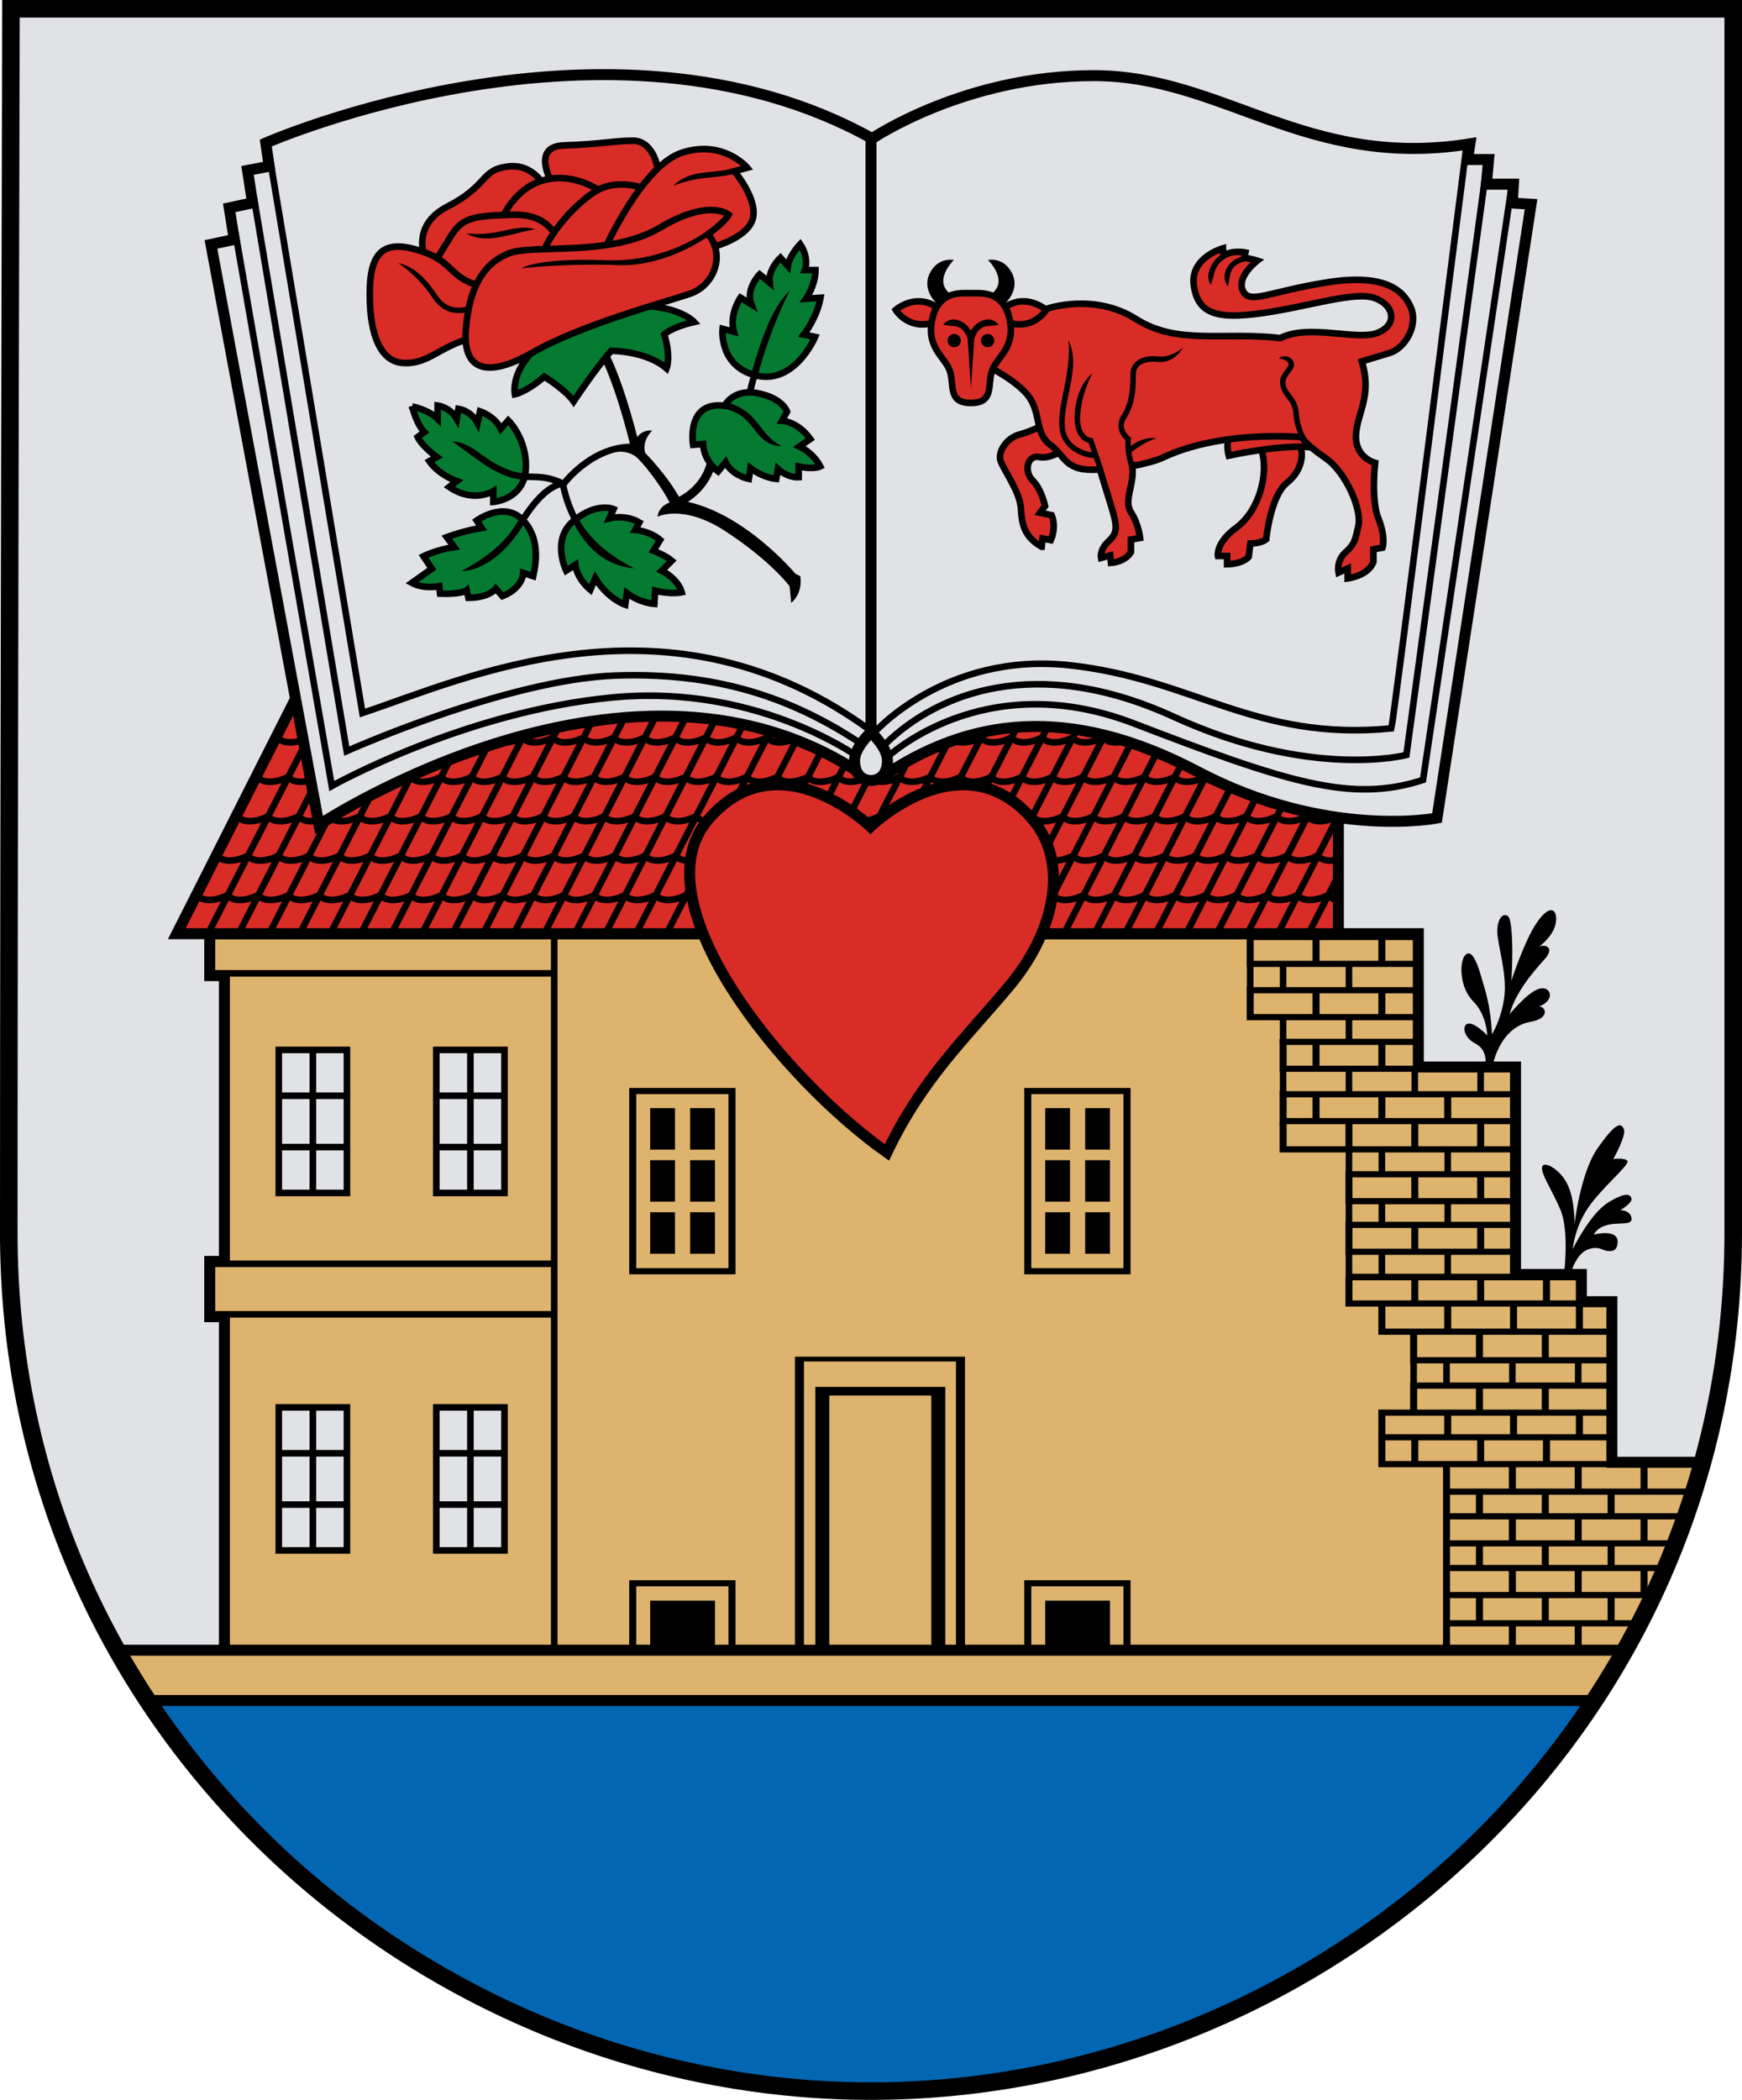 <?xml version="1.0" encoding="UTF-8" standalone="no"?>
<!-- Created with Inkscape (http://www.inkscape.org/) -->

<svg
   xmlns:dc="http://purl.org/dc/elements/1.1/"
   xmlns:cc="http://creativecommons.org/ns#"
   xmlns:rdf="http://www.w3.org/1999/02/22-rdf-syntax-ns#"
   xmlns:svg="http://www.w3.org/2000/svg"
   xmlns="http://www.w3.org/2000/svg"
   xmlns:xlink="http://www.w3.org/1999/xlink"
   xmlns:sodipodi="http://sodipodi.sourceforge.net/DTD/sodipodi-0.dtd"
   xmlns:inkscape="http://www.inkscape.org/namespaces/inkscape"
   width="793.769"
   height="956.594"
   id="svg2"
   version="1.1"
   inkscape:version="0.48.5 r10040"
   sodipodi:docname="Ukmergė.svg">
  <defs
     id="defs4">
    <style
       type="text/css"
       id="style6" />
    <style
       type="text/css"
       id="style4326" />
    <clipPath
       clipPathUnits="userSpaceOnUse"
       id="clipPath6453">
      <use
         x="0"
         y="0"
         xlink:href="#path5993"
         id="use6455"
         width="1"
         height="1" />
    </clipPath>
  </defs>
  <sodipodi:namedview
     id="base"
     pagecolor="#f6f3f1"
     bordercolor="#666666"
     borderopacity="1.0"
     inkscape:pageopacity="0"
     inkscape:pageshadow="2"
     inkscape:zoom="0.7"
     inkscape:cx="298.98757"
     inkscape:cy="492.54483"
     inkscape:document-units="px"
     inkscape:current-layer="layer1"
     showgrid="false"
     showborder="true"
     inkscape:window-width="1920"
     inkscape:window-height="1017"
     inkscape:window-x="-8"
     inkscape:window-y="-8"
     inkscape:window-maximized="1"
     inkscape:showpageshadow="false"
     fit-margin-top="0"
     fit-margin-left="0"
     fit-margin-right="0"
     fit-margin-bottom="0"
     inkscape:snap-smooth-nodes="true"
     inkscape:object-nodes="true"
     inkscape:snap-global="true"
     showguides="true"
     inkscape:guide-bbox="true" />
  <g
     inkscape:label="Layer 1"
     inkscape:groupmode="layer"
     id="layer1"
     transform="translate(30.776,-48.25)">
    <path
       sodipodi:nodetypes="szsccs"
       inkscape:connector-curvature="0"
       id="path4311"
       d="m -26.776,609.915 c 0,226.162 187.368,390.929 392.884,390.929 205.517,0 392.884,-164.767 392.884,-390.929 0,-201.919 0,-557.665 0,-557.665 l -784.772,0 c 0,0 -0.997,355.746 -0.997,557.665 z"
       style="color:#000000;fill:#e0e2e5;fill-opacity:1;stroke:none;stroke-width:8;marker:none;visibility:visible;display:inline;overflow:visible;enable-background:accumulate" />
    <g
       id="g6712">
      <g
         id="g5380">
        <path
           transform="translate(-31.281,48.25)"
           style="color:#000000;fill:#ddb36e;fill-opacity:1;stroke:#000000;stroke-width:5;stroke-linecap:butt;stroke-linejoin:miter;stroke-miterlimit:4;stroke-opacity:1;stroke-dasharray:none;stroke-dashoffset:0;marker:none;visibility:visible;display:inline;overflow:visible;enable-background:accumulate"
           d="m 96.071,425.344 0,19.107 6.696,0 0,130.179 -6.696,0 0,25.179 6.696,0 0,158.571 632.946,0 c 0,0 34.643,-55.795 38.929,-92.224 l -39.643,0 0,-73.169 -13.929,0 0,-12.421 -30,0 0,-94.508 -44.286,0 0,-60.714 z"
           id="path5378"
           inkscape:connector-curvature="0"
           sodipodi:nodetypes="ccccccccccccccccccc" />
        <path
           sodipodi:nodetypes="cccccccc"
           inkscape:connector-curvature="0"
           id="path5383"
           d="m 221.762,472.493 0,334.866 M 65.729,491.663 l 156.205,0 m -156.205,132.32 156.205,0 m -156.205,23.003 156.205,0"
           style="color:#000000;fill:none;stroke:#000000;stroke-width:3;stroke-linecap:butt;stroke-linejoin:miter;stroke-miterlimit:4;stroke-opacity:1;stroke-dasharray:none;stroke-dashoffset:0;marker:none;visibility:visible;display:inline;overflow:visible;enable-background:accumulate" />
        <g
           id="g5387">
          <rect
             style="color:#000000;fill:#e0e2e5;fill-opacity:1;fill-rule:evenodd;stroke:#000000;stroke-width:3;stroke-miterlimit:4;stroke-dasharray:none;marker:none;visibility:visible;display:inline;overflow:visible;enable-background:accumulate"
             id="rect5385"
             width="31.062"
             height="65.155"
             x="127.532"
             y="478.287"
             transform="translate(-31.281,48.25)" />
          <path
             d="m 111.782,526.168 0,65.893 m 15.531,-21.262 -31.062,0 m 0,-23.369 31.062,0"
             style="color:#000000;fill:none;stroke:#000000;stroke-width:3;stroke-linecap:butt;stroke-linejoin:miter;stroke-miterlimit:4;stroke-opacity:1;stroke-dasharray:none;stroke-dashoffset:0;marker:none;visibility:visible;display:inline;overflow:visible;enable-background:accumulate"
             id="path5392"
             inkscape:connector-curvature="0" />
        </g>
        <use
           height="956.594"
           width="794.781"
           transform="translate(71.786,0)"
           id="use5396"
           xlink:href="#g5387"
           y="0"
           x="0" />
        <use
           height="956.594"
           width="794.781"
           transform="translate(0,162.857)"
           id="use5398"
           xlink:href="#g5387"
           y="0"
           x="0" />
        <use
           x="0"
           y="0"
           xlink:href="#g5387"
           id="use5400"
           transform="translate(71.786,162.857)"
           width="794.781"
           height="956.594" />
        <g
           transform="matrix(1.456,0,0,1.26,117.399,-118.174)"
           id="g5402">
          <rect
             transform="translate(-31.281,48.25)"
             y="478.287"
             x="127.532"
             height="65.155"
             width="31.062"
             id="rect5404"
             style="color:#000000;fill:none;stroke:#000000;stroke-width:2.215;stroke-miterlimit:4;stroke-dasharray:none;marker:none;visibility:visible;display:inline;overflow:visible;enable-background:accumulate" />
          <g
             transform="matrix(0.687,0,0,0.794,-80.626,93.718)"
             id="g5433">
            <g
               transform="matrix(0.364,0,0,0.29,230.365,400.21)"
               id="g5419"
               style="fill:#000000;stroke:none">
              <rect
                 transform="translate(-31.281,48.25)"
                 y="478.287"
                 x="127.532"
                 height="65.155"
                 width="31.062"
                 id="rect5421"
                 style="color:#000000;fill:#000000;stroke:none;stroke-width:2.215;marker:none;visibility:visible;display:inline;overflow:visible;enable-background:accumulate" />
            </g>
            <use
               x="0"
               y="0"
               xlink:href="#g5419"
               id="use5423"
               transform="translate(18.214,0)"
               width="794.781"
               height="956.594" />
            <use
               height="956.594"
               width="794.781"
               transform="translate(18.214,23.705)"
               id="use5425"
               xlink:href="#g5419"
               y="0"
               x="0" />
            <use
               x="0"
               y="0"
               xlink:href="#g5419"
               id="use5427"
               transform="translate(0,23.705)"
               width="794.781"
               height="956.594" />
            <use
               x="0"
               y="0"
               xlink:href="#g5419"
               id="use5429"
               transform="translate(18.214,47.411)"
               width="794.781"
               height="956.594" />
            <use
               height="956.594"
               width="794.781"
               transform="translate(0,47.411)"
               id="use5431"
               xlink:href="#g5419"
               y="0"
               x="0" />
          </g>
        </g>
        <use
           height="956.594"
           width="794.781"
           transform="translate(180,0)"
           id="use5515"
           xlink:href="#g5402"
           y="0"
           x="0" />
        <g
           id="g5517"
           transform="matrix(1.456,0,0,1.26,117.399,106.08)">
          <rect
             style="color:#000000;fill:none;stroke:#000000;stroke-width:2.215;stroke-miterlimit:4;stroke-dasharray:none;marker:none;visibility:visible;display:inline;overflow:visible;enable-background:accumulate"
             id="rect5519"
             width="31.062"
             height="30.278"
             x="96.251"
             y="526.537" />
          <g
             id="g5521"
             transform="matrix(0.687,0,0,0.794,-80.626,93.718)">
            <path
               sodipodi:nodetypes="ccccc"
               inkscape:connector-curvature="0"
               id="rect5525"
               transform="translate(-31.281,-175.87)"
               d="m 296.688,728.875 0,26.438 29.531,0 0,-26.438 z"
               style="color:#000000;fill:#000000;stroke:none;stroke-width:2.215;marker:none;visibility:visible;display:inline;overflow:visible;enable-background:accumulate" />
          </g>
        </g>
        <use
           height="956.594"
           width="794.781"
           transform="translate(180,0)"
           id="use5569"
           xlink:href="#g5517"
           y="0"
           x="0" />
        <g
           transform="matrix(2.362,0,0,1.26,106.159,106.08)"
           id="g5571">
          <rect
             y="445.475"
             x="96.251"
             height="111.34"
             width="31.062"
             id="rect5573"
             style="color:#000000;fill:none;stroke:#000000;stroke-width:1.739;stroke-miterlimit:4;stroke-dasharray:none;marker:none;visibility:visible;display:inline;overflow:visible;enable-background:accumulate" />
          <g
             transform="matrix(0.687,0,0,0.794,-80.626,93.718)"
             id="g5575">
            <path
               style="color:#000000;fill:none;stroke:#000000;stroke-width:3.926;stroke-miterlimit:4;stroke-dasharray:none;marker:none;visibility:visible;display:inline;overflow:visible;enable-background:accumulate"
               d="m 263.892,457.648 0,121.795 32.56,0 0,-121.795 z"
               id="path5577"
               inkscape:connector-curvature="0"
               sodipodi:nodetypes="ccccc" />
          </g>
        </g>
        <g
           id="g5627">
          <g
             id="g5581"
             transform="matrix(1,0,0,0.879,0,58.493)">
            <path
               style="color:#000000;fill:none;stroke:#000000;stroke-width:3.199;stroke-linecap:round;stroke-linejoin:miter;stroke-miterlimit:4;stroke-opacity:1;stroke-dashoffset:0;marker:none;visibility:visible;display:inline;overflow:visible;enable-background:accumulate"
               d="m 538.897,473.951 76.071,0 0,13.929 -76.071,0 z"
               id="rect5579"
               inkscape:connector-curvature="0" />
            <path
               style="color:#000000;fill:none;stroke:#000000;stroke-width:3.199;stroke-linecap:butt;stroke-linejoin:miter;stroke-miterlimit:4;stroke-opacity:1;stroke-dashoffset:0;marker:none;visibility:visible;display:inline;overflow:visible;enable-background:accumulate"
               d="m 568.897,487.879 0,-13.929 m 30,0 0,13.929"
               id="rect5584"
               inkscape:connector-curvature="0"
               sodipodi:nodetypes="cccc" />
          </g>
          <use
             x="0"
             y="0"
             xlink:href="#g5581"
             id="use5588"
             transform="translate(0,24.264)"
             width="794.781"
             height="956.594" />
          <path
             sodipodi:nodetypes="cccccc"
             inkscape:connector-curvature="0"
             id="rect5584-1"
             style="color:#000000;fill:none;stroke:#000000;stroke-width:3;stroke-linecap:butt;stroke-linejoin:miter;stroke-miterlimit:4;stroke-opacity:1;stroke-dashoffset:0;marker:none;visibility:visible;display:inline;overflow:visible;enable-background:accumulate"
             d="m 538.897,499.476 0,-11.343 m 15,11.343 0,-11.343 m 30,0 0,11.343" />
          <path
             sodipodi:nodetypes="cccc"
             inkscape:connector-curvature="0"
             d="m 553.897,523.429 0,-10.761 m 30,0 0,10.761"
             style="color:#000000;fill:none;stroke:#000000;stroke-width:3;stroke-linecap:butt;stroke-linejoin:miter;stroke-miterlimit:4;stroke-opacity:1;stroke-dashoffset:0;marker:none;visibility:visible;display:inline;overflow:visible;enable-background:accumulate"
             id="path5634" />
          <g
             transform="matrix(1,0,0,0.879,0,106.267)"
             id="g5636">
            <path
               sodipodi:nodetypes="cccc"
               inkscape:connector-curvature="0"
               id="path5638"
               d="m 614.816,487.879 -60.919,0 0,-13.929 60.919,0"
               style="color:#000000;fill:none;stroke:#000000;stroke-width:3.199;stroke-linecap:butt;stroke-linejoin:miter;stroke-miterlimit:4;stroke-opacity:1;stroke-dashoffset:0;marker:none;visibility:visible;display:inline;overflow:visible;enable-background:accumulate" />
            <path
               sodipodi:nodetypes="cccc"
               inkscape:connector-curvature="0"
               id="path5640"
               d="m 568.897,487.879 0,-13.929 m 30,0 0,13.929"
               style="color:#000000;fill:none;stroke:#000000;stroke-width:3.199;stroke-linecap:butt;stroke-linejoin:miter;stroke-miterlimit:4;stroke-opacity:1;stroke-dashoffset:0;marker:none;visibility:visible;display:inline;overflow:visible;enable-background:accumulate" />
          </g>
          <use
             height="956.594"
             width="794.781"
             transform="translate(0,23.107)"
             id="use5655"
             xlink:href="#path5634"
             y="0"
             x="0" />
          <use
             x="0"
             y="0"
             xlink:href="#path5634"
             id="use5674"
             transform="translate(60,23.107)"
             width="794.781"
             height="956.594" />
          <g
             id="g5689"
             transform="matrix(1,0,0,0.879,0,130.132)">
            <path
               style="color:#000000;fill:none;stroke:#000000;stroke-width:3.199;stroke-linecap:butt;stroke-linejoin:miter;stroke-miterlimit:4;stroke-opacity:1;stroke-dashoffset:0;marker:none;visibility:visible;display:inline;overflow:visible;enable-background:accumulate"
               d="m 659.894,487.879 -105.997,0 0,-13.929 105.997,0"
               id="path5691"
               inkscape:connector-curvature="0"
               sodipodi:nodetypes="cccc" />
            <path
               style="color:#000000;fill:none;stroke:#000000;stroke-width:3.199;stroke-linecap:butt;stroke-linejoin:miter;stroke-miterlimit:4;stroke-opacity:1;stroke-dashoffset:0;marker:none;visibility:visible;display:inline;overflow:visible;enable-background:accumulate"
               d="m 568.897,487.879 0,-13.929 m 30,0 0,13.929"
               id="path5693"
               inkscape:connector-curvature="0"
               sodipodi:nodetypes="cccc" />
            <path
               id="path5697"
               d="m 628.897,473.951 0,13.929"
               style="color:#000000;fill:none;stroke:#000000;stroke-width:3.199;stroke-linecap:butt;stroke-linejoin:miter;stroke-miterlimit:4;stroke-opacity:1;stroke-dashoffset:0;marker:none;visibility:visible;display:inline;overflow:visible;enable-background:accumulate"
               inkscape:connector-curvature="0" />
          </g>
          <g
             transform="matrix(1,0,0,0.879,15,142.988)"
             id="use5721">
            <path
               sodipodi:nodetypes="ccc"
               inkscape:connector-curvature="0"
               id="path5725"
               d="m 644.516,487.879 -105.618,0 0,-13.929"
               style="color:#000000;fill:none;stroke:#000000;stroke-width:3.199;stroke-linecap:butt;stroke-linejoin:miter;stroke-miterlimit:4;stroke-opacity:1;stroke-dashoffset:0;marker:none;visibility:visible;display:inline;overflow:visible;enable-background:accumulate" />
            <path
               sodipodi:nodetypes="cccc"
               inkscape:connector-curvature="0"
               id="path5727"
               d="m 568.897,487.879 0,-13.929 m 30,0 0,13.929"
               style="color:#000000;fill:none;stroke:#000000;stroke-width:3.199;stroke-linecap:butt;stroke-linejoin:miter;stroke-miterlimit:4;stroke-opacity:1;stroke-dashoffset:0;marker:none;visibility:visible;display:inline;overflow:visible;enable-background:accumulate" />
            <path
               id="path5731"
               d="m 628.897,487.879 0,-13.929"
               style="color:#000000;fill:none;stroke:#000000;stroke-width:3.199;stroke-linecap:butt;stroke-linejoin:miter;stroke-miterlimit:4;stroke-opacity:1;stroke-dashoffset:0;marker:none;visibility:visible;display:inline;overflow:visible;enable-background:accumulate"
               inkscape:connector-curvature="0" />
          </g>
          <g
             id="g5755">
            <use
               x="0"
               y="0"
               xlink:href="#rect5584-1"
               id="use5751"
               transform="translate(45,84.853)"
               width="794.781"
               height="956.594" />
            <use
               x="0"
               y="0"
               xlink:href="#g5581"
               id="use5753"
               transform="translate(45,108.103)"
               width="794.781"
               height="956.594" />
          </g>
          <use
             height="956.594"
             width="794.781"
             transform="translate(0,23.036)"
             id="use5759"
             xlink:href="#g5755"
             y="0"
             x="0" />
          <use
             x="0"
             y="0"
             xlink:href="#rect5584-1"
             id="use5765"
             transform="translate(45,131.46)"
             width="794.781"
             height="956.594" />
          <g
             id="g5844">
            <use
               x="0"
               y="0"
               xlink:href="#use5721"
               id="use5771"
               transform="translate(30,70.216)"
               width="794.781"
               height="956.594" />
            <path
               sodipodi:nodetypes="cc"
               inkscape:connector-curvature="0"
               id="path5691-6"
               d="m 583.897,629.991 105.997,0"
               style="color:#000000;fill:none;stroke:#000000;stroke-width:3;stroke-linecap:butt;stroke-linejoin:miter;stroke-miterlimit:4;stroke-opacity:1;stroke-dashoffset:0;marker:none;visibility:visible;display:inline;overflow:visible;enable-background:accumulate" />
          </g>
          <use
             height="956.594"
             width="794.781"
             transform="translate(15,12.857)"
             id="use5813"
             xlink:href="#use5771"
             y="0"
             x="0" />
          <g
             transform="matrix(1,0,0,-1,29.464,1251.119)"
             id="use5859">
            <g
               transform="matrix(1,0,0,0.879,45,166.597)"
               id="use5865">
              <path
                 sodipodi:nodetypes="ccc"
                 inkscape:connector-curvature="0"
                 id="path5869"
                 d="m 538.897,487.879 0,-13.929 88.193,0"
                 style="color:#000000;fill:none;stroke:#000000;stroke-width:3.199;stroke-linecap:butt;stroke-linejoin:miter;stroke-miterlimit:4;stroke-opacity:1;stroke-dashoffset:0;marker:none;visibility:visible;display:inline;overflow:visible;enable-background:accumulate" />
              <path
                 sodipodi:nodetypes="cccc"
                 inkscape:connector-curvature="0"
                 id="path5871"
                 d="m 568.897,487.879 0,-13.929 m 30,0 0,13.929"
                 style="color:#000000;fill:none;stroke:#000000;stroke-width:3.199;stroke-linecap:butt;stroke-linejoin:miter;stroke-miterlimit:4;stroke-opacity:1;stroke-dashoffset:0;marker:none;visibility:visible;display:inline;overflow:visible;enable-background:accumulate" />
            </g>
            <path
               inkscape:connector-curvature="0"
               d="m 658.897,572.229 0,11.343 m -75,0 0,-11.343 m 15,11.343 0,-11.343 m 30,0 0,11.343"
               style="color:#000000;fill:none;stroke:#000000;stroke-width:3;stroke-linecap:butt;stroke-linejoin:miter;stroke-miterlimit:4;stroke-opacity:1;stroke-dashoffset:0;marker:none;visibility:visible;display:inline;overflow:visible;enable-background:accumulate"
               id="path5875" />
            <use
               height="956.594"
               width="794.781"
               transform="matrix(1,0,0,-1,0,1154.855)"
               id="use5878"
               xlink:href="#use5865"
               y="0"
               x="0" />
          </g>
          <use
             height="956.594"
             width="794.781"
             transform="matrix(1,0,0,-1,0,1346.695)"
             id="use5880"
             xlink:href="#use5813"
             y="0"
             x="0" />
          <use
             transform="translate(45,156.265)"
             height="1"
             width="1"
             id="use5882"
             xlink:href="#g5689"
             y="0"
             x="0" />
          <g
             id="use5902"
             transform="matrix(1,0,0,0.879,89.464,298.918)">
            <path
               id="path5979"
               d="m 649.873,487.879 -110.976,0"
               style="color:#000000;fill:none;stroke:#000000;stroke-width:3.199;stroke-linecap:butt;stroke-linejoin:miter;stroke-miterlimit:4;stroke-opacity:1;stroke-dashoffset:0;marker:none;visibility:visible;display:inline;overflow:visible;enable-background:accumulate"
               inkscape:connector-curvature="0" />
            <path
               id="path5919"
               d="m 538.897,570.12 0,-96.169"
               style="color:#000000;fill:none;stroke:#000000;stroke-width:3.199;stroke-linecap:butt;stroke-linejoin:miter;stroke-miterlimit:4;stroke-opacity:1;stroke-dashoffset:0;marker:none;visibility:visible;display:inline;overflow:visible;enable-background:accumulate"
               inkscape:connector-curvature="0" />
            <path
               d="m 628.897,487.879 0,-13.929 m -60,13.929 0,-13.929 m 30,0 0,13.929"
               style="color:#000000;fill:none;stroke:#000000;stroke-width:3.199;stroke-linecap:butt;stroke-linejoin:miter;stroke-miterlimit:4;stroke-opacity:1;stroke-dashoffset:0;marker:none;visibility:visible;display:inline;overflow:visible;enable-background:accumulate"
               id="path5923"
               inkscape:connector-curvature="0" />
            <path
               inkscape:connector-curvature="0"
               id="path5926"
               style="color:#000000;fill:none;stroke:#000000;stroke-width:3.199;stroke-linecap:butt;stroke-linejoin:miter;stroke-miterlimit:4;stroke-opacity:1;stroke-dashoffset:0;marker:none;visibility:visible;display:inline;overflow:visible;enable-background:accumulate"
               d="m 628.897,514.075 0,-13.929 m -60,13.929 0,-13.929 m 30,0 0,13.929" />
            <path
               d="m 628.897,540.879 0,-13.929 m -60,13.929 0,-13.929 m 30,0 0,13.929"
               style="color:#000000;fill:none;stroke:#000000;stroke-width:3.199;stroke-linecap:butt;stroke-linejoin:miter;stroke-miterlimit:4;stroke-opacity:1;stroke-dashoffset:0;marker:none;visibility:visible;display:inline;overflow:visible;enable-background:accumulate"
               id="path5928"
               inkscape:connector-curvature="0" />
            <path
               sodipodi:nodetypes="cccc"
               inkscape:connector-curvature="0"
               id="path5930"
               style="color:#000000;fill:none;stroke:#000000;stroke-width:3.199;stroke-linecap:butt;stroke-linejoin:miter;stroke-miterlimit:4;stroke-opacity:1;stroke-dashoffset:0;marker:none;visibility:visible;display:inline;overflow:visible;enable-background:accumulate"
               d="m 568.897,570.12 0,-13.929 m 30,0 0,13.929" />
            <g
               id="g5969">
              <path
                 style="color:#000000;fill:none;stroke:#000000;stroke-width:3.199;stroke-linecap:butt;stroke-linejoin:miter;stroke-miterlimit:4;stroke-opacity:1;stroke-dashoffset:0;marker:none;visibility:visible;display:inline;overflow:visible;enable-background:accumulate"
                 d="m 553.897,501.656 0,-12.898"
                 id="path5956"
                 inkscape:connector-curvature="0" />
              <path
                 d="m 583.897,501.656 0,-12.898 m 30,0 0,12.898"
                 style="color:#000000;fill:none;stroke:#000000;stroke-width:3.199;stroke-linecap:butt;stroke-linejoin:miter;stroke-miterlimit:4;stroke-opacity:1;stroke-dashoffset:0;marker:none;visibility:visible;display:inline;overflow:visible;enable-background:accumulate"
                 id="path5952"
                 inkscape:connector-curvature="0"
                 sodipodi:nodetypes="cccc" />
            </g>
            <use
               height="956.594"
               width="794.781"
               transform="translate(0,27.138)"
               id="use5973"
               xlink:href="#g5969"
               y="0"
               x="0" />
            <use
               x="0"
               y="0"
               xlink:href="#g5969"
               id="use5975"
               transform="translate(0,53.845)"
               width="794.781"
               height="956.594" />
            <use
               height="956.594"
               width="794.781"
               transform="translate(0,12.793)"
               id="use5981"
               xlink:href="#path5979"
               y="0"
               x="0" />
            <use
               x="0"
               y="0"
               xlink:href="#path5979"
               id="use5983"
               transform="matrix(0.944,0,0,1,30.311,26.804)"
               width="794.781"
               height="956.594" />
            <use
               height="956.594"
               width="794.781"
               transform="matrix(0.892,0,0,1,58.096,39.597)"
               id="use5985"
               xlink:href="#path5979"
               y="0"
               x="0" />
            <use
               x="0"
               y="0"
               xlink:href="#path5979"
               id="use5987"
               transform="matrix(0.85,0,0,1,80.829,53.609)"
               width="794.781"
               height="956.594" />
            <use
               height="956.594"
               width="794.781"
               transform="matrix(0.784,0,0,1,116.192,68.229)"
               id="use5989"
               xlink:href="#path5979"
               y="0"
               x="0" />
          </g>
        </g>
        <path
           sodipodi:nodetypes="csscssscssscsscscscscccssscsscsscsscsscsszsc"
           transform="translate(-31.281,48.25)"
           inkscape:connector-curvature="0"
           id="path5991"
           d="m 677.411,484.272 c 0,0 0.804,-6.161 -4.554,-8.839 -5.357,-2.679 -6.429,-8.304 -3.482,-9.107 2.946,-0.804 8.839,5.357 8.839,5.357 0,0 -0.268,-9.375 -6.429,-15.536 -6.161,-6.161 -6.429,-17.679 -3.75,-20.893 2.679,-3.214 5.282,2.143 7.232,9.107 1.875,6.696 4.286,12.321 5.089,26.786 0,0 4.286,-6.696 5.625,-17.143 1.339,-10.446 -3.214,-23.839 -3.214,-29.732 0,-5.893 2.679,-8.571 4.821,-6.964 2.143,1.607 2.411,16.607 1.607,29.464 0,0 5.783,-17.781 11.25,-25.982 6.964,-10.446 10.216,-5.696 8.839,0.268 -1.376,5.964 -7.5,10.179 -7.5,10.179 2.169,-1.124 7.822,-0.109 2.411,5.893 -4.566,5.064 -13.125,14.732 -15.804,24.911 0,0 7.768,-9.643 13.125,-11.518 5.357,-1.875 8.304,4.821 0.268,8.036 2.98,-0.151 5.343,5.32 -4.018,6.964 -8.457,1.486 -14.196,8.839 -16.875,18.75 z m 35.893,94.821 c 0,0 2.232,-18.661 -1.786,-28.036 -4.018,-9.375 -9.107,-16.607 -8.304,-19.554 0.804,-2.946 8.571,1.339 11.786,8.571 3.214,7.232 2.946,17.679 2.946,17.679 0,0 2.632,-23.32 10.446,-34.554 8.571,-12.321 10.821,-11.714 12.054,-8.839 1.232,2.875 -4.821,13.661 -4.821,13.661 0,0 5.089,-0.804 6.429,0.804 1.339,1.607 -11.786,12.321 -17.946,21.429 -6.161,9.107 -6.964,18.75 -6.964,18.75 0,0 7.879,-16.136 16.182,-21.226 8.304,-5.089 10.068,-3.639 10.603,-1.764 0.536,1.875 -5.089,5.311 -5.089,5.311 0,0 4.354,-0.196 5.089,3.482 0.736,3.679 -5.893,1.875 -10.982,3.214 -5.089,1.339 -6.161,4.397 -6.161,4.397 0,0 11.093,-2.933 10.825,3.496 -0.164,3.933 -2.489,4.401 -5.241,3.868 -1.746,-0.338 -3.64,-2.247 -8.125,-0.667 -4.486,1.58 -6.834,7.389 -7.638,9.8 -0.804,2.411 -3.304,0.179 -3.304,0.179 z"
           style="color:#000000;fill:#000000;stroke:none;stroke-width:3;marker:none;visibility:visible;display:inline;overflow:visible;enable-background:accumulate" />
        <g
           id="g5995">
          <path
             transform="translate(-31.281,48.25)"
             style="color:#000000;fill:#da2c27;fill-opacity:1;stroke:#000000;stroke-width:5;stroke-linecap:butt;stroke-linejoin:miter;stroke-miterlimit:4;stroke-opacity:1;stroke-dasharray:none;stroke-dashoffset:0;marker:none;visibility:visible;display:inline;overflow:visible;enable-background:accumulate"
             d="m 81.071,425.344 62.143,-122.946 467.143,0 0,122.946 z"
             id="path5993"
             inkscape:connector-curvature="0"
             sodipodi:nodetypes="ccccc" />
          <g
             clip-path="url(#clipPath6453)"
             id="g6405"
             inkscape:groupmode="maskhelper">
            <g
               id="g6002">
              <g
                 id="g6357">
                <g
                   id="g6274">
                  <path
                     inkscape:connector-curvature="0"
                     id="path6000"
                     d="m 68.362,437.969 c 1.675,2.993 8.04,3.147 13.929,0 l -9.196,17.946"
                     style="color:#000000;fill:none;stroke:#000000;stroke-width:3;stroke-linecap:butt;stroke-linejoin:bevel;stroke-miterlimit:4;stroke-opacity:1;stroke-dasharray:none;stroke-dashoffset:0;marker:none;visibility:visible;display:inline;overflow:visible;enable-background:accumulate"
                     sodipodi:nodetypes="ccc" />
                  <use
                     height="956.594"
                     width="794.781"
                     transform="translate(13.929,0)"
                     id="use6242"
                     xlink:href="#path6000"
                     y="0"
                     x="0" />
                  <use
                     x="0"
                     y="0"
                     xlink:href="#path6000"
                     id="use6257"
                     transform="translate(27.857,0)"
                     width="794.781"
                     height="956.594" />
                  <use
                     x="0"
                     y="0"
                     xlink:href="#path6000"
                     id="use6259"
                     transform="translate(41.786,0)"
                     width="794.781"
                     height="956.594" />
                  <use
                     height="956.594"
                     width="794.781"
                     transform="translate(55.714,0)"
                     id="use6261"
                     xlink:href="#path6000"
                     y="0"
                     x="0" />
                  <use
                     x="0"
                     y="0"
                     xlink:href="#path6000"
                     id="use6283"
                     transform="translate(69.643,0)"
                     width="794.781"
                     height="956.594" />
                  <use
                     height="956.594"
                     width="794.781"
                     transform="translate(83.571,0)"
                     id="use6285"
                     xlink:href="#path6000"
                     y="0"
                     x="0" />
                  <use
                     height="956.594"
                     width="794.781"
                     transform="translate(97.5,0)"
                     id="use6287"
                     xlink:href="#path6000"
                     y="0"
                     x="0" />
                  <use
                     x="0"
                     y="0"
                     xlink:href="#path6000"
                     id="use6289"
                     transform="translate(111.429,0)"
                     width="794.781"
                     height="956.594" />
                  <use
                     height="956.594"
                     width="794.781"
                     transform="translate(125.357,0)"
                     id="use6291"
                     xlink:href="#path6000"
                     y="0"
                     x="0" />
                  <use
                     x="0"
                     y="0"
                     xlink:href="#path6000"
                     id="use6293"
                     transform="translate(139.286,0)"
                     width="794.781"
                     height="956.594" />
                  <use
                     x="0"
                     y="0"
                     xlink:href="#path6000"
                     id="use6295"
                     transform="translate(153.214,0)"
                     width="794.781"
                     height="956.594" />
                  <use
                     height="956.594"
                     width="794.781"
                     transform="translate(167.143,0)"
                     id="use6297"
                     xlink:href="#path6000"
                     y="0"
                     x="0" />
                  <use
                     x="0"
                     y="0"
                     xlink:href="#path6000"
                     id="use6299"
                     transform="translate(181.071,0)"
                     width="794.781"
                     height="956.594" />
                  <use
                     height="956.594"
                     width="794.781"
                     transform="translate(195,0)"
                     id="use6301"
                     xlink:href="#path6000"
                     y="0"
                     x="0" />
                  <use
                     height="956.594"
                     width="794.781"
                     transform="translate(208.929,0)"
                     id="use6303"
                     xlink:href="#path6000"
                     y="0"
                     x="0" />
                  <use
                     x="0"
                     y="0"
                     xlink:href="#path6000"
                     id="use6305"
                     transform="translate(222.857,0)"
                     width="794.781"
                     height="956.594" />
                  <use
                     x="0"
                     y="0"
                     xlink:href="#path6000"
                     id="use6307"
                     transform="translate(236.786,0)"
                     width="794.781"
                     height="956.594" />
                  <use
                     height="956.594"
                     width="794.781"
                     transform="translate(250.714,0)"
                     id="use6309"
                     xlink:href="#path6000"
                     y="0"
                     x="0" />
                  <use
                     height="956.594"
                     width="794.781"
                     transform="translate(264.643,0)"
                     id="use6311"
                     xlink:href="#path6000"
                     y="0"
                     x="0" />
                  <use
                     x="0"
                     y="0"
                     xlink:href="#path6000"
                     id="use6313"
                     transform="translate(278.572,0)"
                     width="794.781"
                     height="956.594" />
                  <use
                     height="956.594"
                     width="794.781"
                     transform="translate(292.5,0)"
                     id="use6315"
                     xlink:href="#path6000"
                     y="0"
                     x="0" />
                  <use
                     x="0"
                     y="0"
                     xlink:href="#path6000"
                     id="use6317"
                     transform="translate(306.429,0)"
                     width="794.781"
                     height="956.594" />
                  <use
                     x="0"
                     y="0"
                     xlink:href="#path6000"
                     id="use6319"
                     transform="translate(320.357,0)"
                     width="794.781"
                     height="956.594" />
                  <use
                     height="956.594"
                     width="794.781"
                     transform="translate(334.286,0)"
                     id="use6321"
                     xlink:href="#path6000"
                     y="0"
                     x="0" />
                  <use
                     x="0"
                     y="0"
                     xlink:href="#path6000"
                     id="use6323"
                     transform="translate(348.214,0)"
                     width="794.781"
                     height="956.594" />
                  <use
                     height="956.594"
                     width="794.781"
                     transform="translate(362.143,0)"
                     id="use6325"
                     xlink:href="#path6000"
                     y="0"
                     x="0" />
                  <use
                     height="956.594"
                     width="794.781"
                     transform="translate(376.072,0)"
                     id="use6327"
                     xlink:href="#path6000"
                     y="0"
                     x="0" />
                  <use
                     x="0"
                     y="0"
                     xlink:href="#path6000"
                     id="use6329"
                     transform="translate(390,0)"
                     width="794.781"
                     height="956.594" />
                  <use
                     height="956.594"
                     width="794.781"
                     transform="translate(403.929,0)"
                     id="use6331"
                     xlink:href="#path6000"
                     y="0"
                     x="0" />
                  <use
                     x="0"
                     y="0"
                     xlink:href="#path6000"
                     id="use6333"
                     transform="translate(417.857,0)"
                     width="794.781"
                     height="956.594" />
                  <use
                     x="0"
                     y="0"
                     xlink:href="#path6000"
                     id="use6335"
                     transform="translate(431.786,0)"
                     width="794.781"
                     height="956.594" />
                  <use
                     height="956.594"
                     width="794.781"
                     transform="translate(445.714,0)"
                     id="use6337"
                     xlink:href="#path6000"
                     y="0"
                     x="0" />
                  <use
                     height="956.594"
                     width="794.781"
                     transform="translate(459.643,0)"
                     id="use6339"
                     xlink:href="#path6000"
                     y="0"
                     x="0" />
                  <use
                     height="956.594"
                     width="794.781"
                     transform="translate(473.572,0)"
                     id="use6341"
                     xlink:href="#path6000"
                     y="0"
                     x="0" />
                  <use
                     x="0"
                     y="0"
                     xlink:href="#path6000"
                     id="use6343"
                     transform="translate(487.5,0)"
                     width="794.781"
                     height="956.594" />
                  <use
                     height="956.594"
                     width="794.781"
                     transform="translate(501.429,0)"
                     id="use6345"
                     xlink:href="#path6000"
                     y="0"
                     x="0" />
                  <use
                     x="0"
                     y="0"
                     xlink:href="#path6000"
                     id="use6347"
                     transform="translate(515.357,0)"
                     width="794.781"
                     height="956.594" />
                </g>
                <use
                   height="956.594"
                   width="794.781"
                   transform="translate(-9.196,17.946)"
                   id="use6281"
                   xlink:href="#g6274"
                   y="0"
                   x="0" />
                <use
                   x="0"
                   y="0"
                   xlink:href="#g6274"
                   id="use6349"
                   transform="translate(9.196,-17.946)"
                   width="794.781"
                   height="956.594" />
                <use
                   height="956.594"
                   width="794.781"
                   transform="translate(18.393,-35.893)"
                   id="use6351"
                   xlink:href="#g6274"
                   y="0"
                   x="0" />
                <use
                   x="0"
                   y="0"
                   xlink:href="#g6274"
                   id="use6353"
                   transform="translate(27.589,-53.839)"
                   width="794.781"
                   height="956.594" />
                <use
                   height="956.594"
                   width="794.781"
                   transform="translate(36.786,-71.786)"
                   id="use6355"
                   xlink:href="#g6274"
                   y="0"
                   x="0" />
              </g>
            </g>
          </g>
        </g>
      </g>
      <path
         sodipodi:nodetypes="sccscs"
         inkscape:connector-curvature="0"
         id="path3765"
         d="m 291.935,421.629 c 32.143,-37.5 73.929,3.214 73.929,3.214 0,0 41.786,-40.714 73.929,-3.214 16.071,18.75 11.045,49.722 -10.446,75.536 -19.586,23.525 -39.747,42.003 -55.982,76.071 C 326.221,540.022 259.792,459.129 291.935,421.629 z"
         style="color:#000000;fill:#da2c27;fill-opacity:1;stroke:#000000;stroke-width:5;stroke-linecap:butt;stroke-linejoin:miter;stroke-miterlimit:4;stroke-opacity:1;stroke-dasharray:none;stroke-dashoffset:0;marker:none;visibility:visible;display:inline;overflow:visible;enable-background:accumulate" />
      <g
         transform="translate(-3.632,0)"
         id="g4019">
        <path
           style="color:#000000;fill:#e0e2e5;fill-opacity:1;stroke:#000000;stroke-width:5;stroke-linecap:butt;stroke-linejoin:miter;stroke-miterlimit:4;stroke-opacity:1;stroke-dasharray:none;stroke-dashoffset:0;marker:none;visibility:visible;display:inline;overflow:visible;enable-background:accumulate"
           d="M 399.423,354.482 C 293.357,280.235 149.503,375.756 149.503,375.756 l -49.245,-264.407 10.607,-2.273 -2.273,-14.395 10.607,-2.273 -2.273,-14.773 9.849,-1.894 -1.515,-10.607 c 0,0 156.574,-68.69 276.277,-2.02 0,0 42.158,-28.663 100.964,-28.663 58.806,0 96.974,43.037 171.429,31.071 l -1.071,7.143 9.578,0 -1.006,11.25 12.321,0 -0.536,8.571 8.571,0.536 -42.857,279.643 c 0,0 -50.15,9.865 -108.929,-21.071 -58.779,-30.936 -104.573,-24.841 -145.119,3.126 z"
           id="path3996"
           inkscape:connector-curvature="0"
           transform="translate(-31.281,48.25)"
           sodipodi:nodetypes="cccccccccczcccccccczcc" />
        <path
           style="color:#000000;fill:none;stroke:#000000;stroke-width:5;stroke-linecap:butt;stroke-linejoin:miter;stroke-miterlimit:4;stroke-opacity:1;stroke-dasharray:none;stroke-dashoffset:0;marker:none;visibility:visible;display:inline;overflow:visible;enable-background:accumulate"
           d="m 369.74,109.844 0,278.571"
           id="path4017"
           inkscape:connector-curvature="0" />
        <path
           sodipodi:nodetypes="ccccczccczczccccsccscc"
           transform="translate(-31.281,48.25)"
           inkscape:connector-curvature="0"
           id="path4024"
           d="m 111.369,105.793 43.942,252.286 c 0,0 60.224,-33.926 128.087,-40.37 67.863,-6.444 114.459,28.929 114.459,28.929 M 119.703,89.125 162.129,342.168 c 0,0 72.931,-32.602 122.394,-34.417 49.463,-1.815 84.849,12.23 115.477,33.398 M 126.494,68.293 169.286,324.808 c 46.638,-15.448 140.611,-59.905 233.036,9.107 0,0 32.41,-36.912 88.865,-30.89 56.456,6.022 84.853,34.85 146.977,28.789 0.758,-2.273 34.093,-264.407 34.093,-264.407 m 8.713,12.501 -35.987,264.029 c 0,0 -43.184,11.364 -106.066,-17.425 -62.882,-28.789 -107.581,-10.607 -131.067,12.122 m 1e-5,6.819 c 0,0 43.926,-42.423 112.885,-15.91 70.19,26.987 99.247,36.365 131.825,25.759 L 692.712,86.347"
           style="color:#000000;fill:none;stroke:#000000;stroke-width:3;stroke-linecap:butt;stroke-linejoin:miter;stroke-miterlimit:4;stroke-opacity:1;stroke-dasharray:none;stroke-dashoffset:0;marker:none;visibility:visible;display:inline;overflow:visible;enable-background:accumulate" />
        <path
           style="color:#000000;fill:#e0e2e5;fill-opacity:1;stroke:#000000;stroke-width:5;stroke-linecap:square;stroke-linejoin:miter;stroke-miterlimit:4;stroke-opacity:1;stroke-dashoffset:0;marker:none;visibility:visible;display:inline;overflow:visible;enable-background:accumulate"
           d="m 377.24,394.708 c 0,6.065 -3.358,9.095 -7.5,9.095 -4.142,0 -7.5,-3.03 -7.5,-9.095 0,-6.065 7.5,-12.869 7.5,-12.869 0,0 7.5,6.804 7.5,12.869 z"
           id="path4000"
           inkscape:connector-curvature="0"
           sodipodi:nodetypes="ssscs" />
        <g
           id="g5129">
          <path
             sodipodi:nodetypes="ccccccccsccsccccccccccccccccccccccccsccccccccccccccccsccccccccccsccccccccccccccccccscccccccccccccccc"
             transform="translate(-31.281,48.25)"
             inkscape:connector-curvature="0"
             id="path5186"
             d="m 248.393,158.737 c -11.786,10.714 -9.643,20.893 -9.643,20.893 0,0 5.357,-1.071 13.393,-8.036 0,0 9.643,5.893 13.393,11.25 0,0 10.714,-16.071 17.143,-23.036 0,0 16.071,0 25.179,8.036 0,0 2.143,-5.357 -1.071,-15.536 0,0 3.214,-3.214 13.661,-5.625 0,0 -7.571,-8.356 -28.929,-7.232 -21.357,1.124 -43.125,19.286 -43.125,19.286 z m 85,-8.929 c 0,0 -1.773,16.042 13.929,20.893 18.566,5.736 28.236,-17.208 28.236,-17.208 l -5.135,-1.071 c 0,0 5.985,-7.657 7.592,-16.764 l -6.585,0.444 c 0,0 4.286,-6.115 4.286,-13.079 l -4.821,0 c 0,0 2.143,-5.357 -2.143,-11.786 0,0 -4.843,5.036 -5.6,9.961 l -3.409,-3.788 c 0,0 -5.682,5.303 -4.925,11.364 l -4.546,-3.788 c 0,0 -6.44,6.44 -3.788,13.637 l -4.924,-3.03 c 0,0 -5.303,7.576 -3.03,15.531 z m -141.429,35.357 c 0,0 7.415,1.44 11.581,5.607 l 0,-6.061 c 0,0 5.682,0.758 8.713,6.061 l 0.758,-4.546 c 0,0 5.682,0.758 8.713,6.44 l 1.136,-5.303 c 0,0 6.819,2.273 9.47,7.955 l 3.409,-3.788 c 0,0 8.842,8.607 7.955,22.35 -0.887,13.743 -14.773,14.773 -14.773,14.773 l 0,-4.925 c 0,0 -9.091,5.682 -20.077,-1.894 l 3.409,-2.652 c 0,0 -7.955,-2.652 -12.501,-9.091 l 3.409,-1.894 c 0,0 -6.44,-4.546 -8.713,-9.091 l 3.03,-2.273 c 0,0 -3.465,-3.258 -5.521,-11.668 z m -0.162,80.358 c 0,0 5.303,-3.788 9.091,-6.44 l -3.788,-5.682 c 0,0 6.061,-3.03 14.016,-4.167 l -3.409,-4.546 c 0,0 7.955,-3.03 15.91,-4.167 l -2.273,-3.409 c 0,0 12.122,-8.713 20.456,-0.758 8.334,7.955 6.819,19.319 5.303,26.138 l -4.546,-1.515 c 0,0 0,6.819 -9.47,10.607 l -3.03,-3.409 c 0,0 -3.03,4.167 -12.501,4.167 l -0.758,-3.409 c 0,0 -2.273,1.894 -12.122,1.515 l -0.379,-3.409 c 0,0 -6.819,1.515 -12.501,-1.515 z m 70.332,-5.556 c 0,0 -6.985,-14.19 3.409,-22.728 10.607,-8.713 18.183,-5.303 18.183,-5.303 l -1.894,4.167 c 0,0 7.197,-1.894 13.637,1.894 l -1.894,3.409 c 0,0 6.44,0.379 11.364,4.546 l -3.03,4.925 c 0,0 5.682,2.273 8.334,4.546 l -4.546,4.546 c 0,0 7.197,3.409 9.091,9.849 0,0 -4.925,1.136 -12.122,-0.758 l -0.379,6.061 c 0,0 -6.44,-0.379 -12.501,-4.925 l -0.758,5.303 c 0,0 -7.955,-2.652 -13.637,-12.122 l -2.273,5.303 c 0,0 -6.061,-4.925 -6.819,-11.364 z m 72.226,-75.13 c 0,0 3.788,-7.955 15.152,-5.682 11.364,2.273 13.258,8.334 13.258,8.334 l -2.273,4.167 c 0,0 7.197,0.379 12.879,8.334 l -4.925,3.409 c 0,0 6.061,2.652 9.47,9.091 0,0 -3.03,1.515 -9.849,0 l 0,4.924 c 0,0 -4.924,0.379 -9.47,-3.788 l -0.758,4.546 c 0,0 -5.682,-0.379 -11.743,-4.925 l -0.758,4.925 c 0,0 -7.576,-1.515 -10.607,-7.576 l -3.409,4.167 c 0,0 -6.44,-4.546 -6.819,-12.501 l -4.546,0.379 c 0,0 -3.409,-20.077 14.395,-17.804 z"
             style="color:#000000;fill:#057b31;fill-opacity:1;stroke:#000000;stroke-width:3;stroke-linecap:butt;stroke-linejoin:miter;stroke-miterlimit:4;stroke-opacity:1;stroke-dasharray:none;stroke-dashoffset:0;marker:none;visibility:visible;display:inline;overflow:visible;enable-background:accumulate" />
          <g
             id="g5169">
            <path
               style="color:#000000;fill:#da2c27;fill-opacity:1;stroke:#000000;stroke-width:3;stroke-linecap:butt;stroke-linejoin:miter;stroke-miterlimit:4;stroke-opacity:1;stroke-dasharray:none;stroke-dashoffset:0;marker:none;visibility:visible;display:inline;overflow:visible;enable-background:accumulate"
               d="m 197.857,117.665 c 0,0 -6.719,-14.881 10.179,-23.571 18.75,-9.643 15,-16.607 27.321,-18.214 C 247.679,74.272 252.5,85.522 252.5,85.522 l 4.286,0 c 0,0 -11.92,-18.763 4.286,-19.286 16.607,-0.536 23.036,-2.143 31.607,-2.143 8.571,0 12.321,11.786 11.25,18.214"
               id="path5141"
               inkscape:connector-curvature="0"
               transform="translate(-31.281,48.25)"
               sodipodi:nodetypes="cssccssc" />
            <path
               style="color:#000000;fill:#da2c27;fill-opacity:1;stroke:#000000;stroke-width:3;stroke-linecap:butt;stroke-linejoin:miter;stroke-miterlimit:4;stroke-opacity:1;stroke-dasharray:none;stroke-dashoffset:0;marker:none;visibility:visible;display:inline;overflow:visible;enable-background:accumulate"
               d="m 279.286,88.201 c 0,0 -11.786,-9.643 -26.25,-6.429 -14.464,3.214 -20.357,18.214 -20.357,18.214 L 256.25,109.629 z"
               id="path5147"
               inkscape:connector-curvature="0"
               transform="translate(-31.281,48.25)" />
            <g
               id="g5161">
              <path
                 transform="translate(-31.281,48.25)"
                 inkscape:connector-curvature="0"
                 id="path5149"
                 d="m 259.464,109.629 c -3.75,-3.75 -5.893,-12.321 -22.5,-11.786 -16.607,0.536 -21.964,1.071 -27.321,9.643 -5.357,8.571 -7.5,12.321 -7.5,12.321 L 215,133.201 c 0,0 12.321,-1.607 13.393,-1.607 1.071,0 27.321,-15.536 31.071,-21.964 z"
                 style="color:#000000;fill:#da2c27;fill-opacity:1;stroke:#000000;stroke-width:3;stroke-linecap:butt;stroke-linejoin:miter;stroke-miterlimit:4;stroke-opacity:1;stroke-dasharray:none;stroke-dashoffset:0;marker:none;visibility:visible;display:inline;overflow:visible;enable-background:accumulate" />
              <path
                 sodipodi:nodetypes="scscs"
                 inkscape:connector-curvature="0"
                 id="path5151"
                 d="m 201.25,153.594 c -4.993,1.021 -9.94,1.625 -15.984,0.969 5.827,3.215 11.355,2.517 16.484,1.469 5.13,-1.049 9.888,-2.418 14.953,-3.375 -5.454,-1.575 -10.46,-0.083 -15.453,0.938 z"
                 style="font-size:medium;font-style:normal;font-variant:normal;font-weight:normal;font-stretch:normal;text-indent:0;text-align:start;text-decoration:none;line-height:normal;letter-spacing:normal;word-spacing:normal;text-transform:none;direction:ltr;block-progression:tb;writing-mode:lr-tb;text-anchor:start;baseline-shift:baseline;color:#000000;fill:#000000;fill-opacity:1;stroke:none;stroke-width:2.5;marker:none;visibility:visible;display:inline;overflow:visible;enable-background:accumulate;font-family:Sans;-inkscape-font-specification:Sans" />
            </g>
            <path
               style="color:#000000;fill:#da2c27;fill-opacity:1;stroke:#000000;stroke-width:3;stroke-linecap:butt;stroke-linejoin:miter;stroke-miterlimit:4;stroke-opacity:1;stroke-dasharray:none;stroke-dashoffset:0;marker:none;visibility:visible;display:inline;overflow:visible;enable-background:accumulate"
               d="m 301.25,87.129 c 0,0 -14.464,-6.964 -25.714,0 -11.25,6.964 -22.5,21.964 -23.571,27.857 -1.071,5.893 36.964,-1.071 36.964,-1.071 z"
               id="path5145"
               inkscape:connector-curvature="0"
               transform="translate(-31.281,48.25)" />
            <g
               id="g5136">
              <path
                 sodipodi:nodetypes="cssscc"
                 transform="translate(-31.281,48.25)"
                 inkscape:connector-curvature="0"
                 id="path5134"
                 d="M 221.964,129.987 C 208.804,126.162 210.714,119.272 196.25,114.451 c -15.289,-5.096 -23.004,-1.536 -23.571,16.607 -0.567,18.143 3.464,33.49 15,34.286 11.536,0.796 16.607,-7.5 31.071,-11.25 z"
                 style="color:#000000;fill:#da2c27;fill-opacity:1;stroke:#000000;stroke-width:3;stroke-linecap:butt;stroke-linejoin:miter;stroke-miterlimit:4;stroke-opacity:1;stroke-dasharray:none;stroke-dashoffset:0;marker:none;visibility:visible;display:inline;overflow:visible;enable-background:accumulate" />
              <path
                 style="font-size:medium;font-style:normal;font-variant:normal;font-weight:normal;font-stretch:normal;text-indent:0;text-align:start;text-decoration:none;line-height:normal;letter-spacing:normal;word-spacing:normal;text-transform:none;direction:ltr;block-progression:tb;writing-mode:lr-tb;text-anchor:start;baseline-shift:baseline;color:#000000;fill:#000000;fill-opacity:1;stroke:none;stroke-width:2.5;marker:none;visibility:visible;display:inline;overflow:visible;enable-background:accumulate;font-family:Sans;-inkscape-font-specification:Sans"
                 d="m 169.812,183.719 c 3.706,5.906 8.839,7.357 12.844,7.156 4.005,-0.201 7.031,-1.906 7.031,-1.906 l -1.219,-2.188 c 0,0 -2.579,1.425 -5.938,1.594 -3.358,0.168 -7.353,-0.754 -10.625,-5.969 -4.582,-6.582 -9.76,-12.619 -17.656,-14.344 6.11,4.023 12.144,10.302 15.562,15.656 z"
                 id="path5139"
                 inkscape:connector-curvature="0"
                 sodipodi:nodetypes="csccsccc" />
            </g>
            <g
               id="g5165">
              <path
                 transform="translate(-31.281,48.25)"
                 inkscape:connector-curvature="0"
                 id="path5143"
                 d="m 329.643,112.308 c 0,0 16.071,-4.286 17.679,-13.393 C 348.929,89.808 338.75,78.022 338.75,78.022 l 5.893,-1.607 c 0,0 -10.714,-12.857 -29.464,-6.964 -18.75,5.893 -35.893,45 -35.893,45 z"
                 style="color:#000000;fill:#da2c27;fill-opacity:1;stroke:#000000;stroke-width:3;stroke-linecap:butt;stroke-linejoin:miter;stroke-miterlimit:4;stroke-opacity:1;stroke-dasharray:none;stroke-dashoffset:0;marker:none;visibility:visible;display:inline;overflow:visible;enable-background:accumulate" />
              <path
                 sodipodi:nodetypes="sccscs"
                 inkscape:connector-curvature="0"
                 id="path5153"
                 d="m 294.594,129.281 c 4.742,-0.533 9.812,-0.716 15.719,-2.719 l -0.812,-2.375 c -5.541,1.879 -10.32,2.078 -15.188,2.625 -4.867,0.547 -9.831,1.48 -14.672,6.031 5.791,-2.177 10.211,-3.029 14.953,-3.562 z"
                 style="font-size:medium;font-style:normal;font-variant:normal;font-weight:normal;font-stretch:normal;text-indent:0;text-align:start;text-decoration:none;line-height:normal;letter-spacing:normal;word-spacing:normal;text-transform:none;direction:ltr;block-progression:tb;writing-mode:lr-tb;text-anchor:start;baseline-shift:baseline;color:#000000;fill:#000000;fill-opacity:1;stroke:none;stroke-width:2.5;marker:none;visibility:visible;display:inline;overflow:visible;enable-background:accumulate;font-family:Sans;-inkscape-font-specification:Sans" />
            </g>
            <g
               id="g5125">
              <path
                 style="color:#000000;fill:#da2c27;fill-opacity:1;stroke:#000000;stroke-width:3;stroke-linecap:butt;stroke-linejoin:miter;stroke-miterlimit:4;stroke-opacity:1;stroke-dasharray:none;stroke-dashoffset:0;marker:none;visibility:visible;display:inline;overflow:visible;enable-background:accumulate"
                 d="m 326.786,106.683 c 0,0 7.232,-5.089 9.375,-8.839 0,0 -8.593,-7.656 -31.339,5.893 -22.747,13.549 -58,7.212 -69.107,11.786 -11.107,4.574 -17.679,15 -19.286,34.286 -1.469,17.626 8.036,23.571 30.536,10.714 22.5,-12.857 61.071,-23.036 71.786,-26.786 10.714,-3.75 16.071,-17.411 8.036,-27.054 z"
                 id="path5119"
                 inkscape:connector-curvature="0"
                 transform="translate(-31.281,48.25)"
                 sodipodi:nodetypes="cczssssc" />
              <path
                 style="font-size:medium;font-style:normal;font-variant:normal;font-weight:normal;font-stretch:normal;text-indent:0;text-align:start;text-decoration:none;line-height:normal;letter-spacing:normal;word-spacing:normal;text-transform:none;direction:ltr;block-progression:tb;writing-mode:lr-tb;text-anchor:start;baseline-shift:baseline;color:#000000;fill:#000000;fill-opacity:1;stroke:none;stroke-width:2.5;marker:none;visibility:visible;display:inline;overflow:visible;enable-background:accumulate;font-family:Sans;-inkscape-font-specification:Sans"
                 d="m 254.469,169.031 c 24.186,0.93 45.031,-15.812 45.031,-15.812 l -1.562,-1.938 c 0,0 -19.213,16.663 -49,15.518 -31.393,-1.207 -38.603,3.676 -38.603,3.676 0,0 20.158,-2.366 44.134,-1.444 z"
                 id="path5121"
                 inkscape:connector-curvature="0"
                 sodipodi:nodetypes="sccscs" />
            </g>
          </g>
          <path
             sodipodi:nodetypes="sccscssccscsssccsscsccccsccscscccccsccsccccc"
             inkscape:connector-curvature="0"
             id="path5271"
             transform="translate(-31.281,48.25)"
             d="m 349.531,160.062 c -3.242,9.965 -5.156,18.25 -5.156,18.25 L 347.312,179 c 0,0 1.896,-8.203 5.094,-18.031 3.198,-9.828 7.779,-21.302 11.641,-28.531 -6.745,6.029 -11.274,17.66 -14.516,27.625 z m 0.125,33.031 c -3.138,-3.942 -7.076,-8.249 -15.062,-9.844 L 334,186.188 c 7.19,1.436 10.252,4.937 13.312,8.781 3.06,3.844 6.106,8.156 12.922,8.297 -5.109,-2.804 -7.44,-6.23 -10.578,-10.172 z m -128.938,15.625 c 3.328,2.404 6.878,4.998 12.031,7.281 4.048,1.794 7.31,2.387 10.219,2.594 l 0.219,-3 c -2.674,-0.19 -5.517,-0.69 -9.25,-2.344 -4.843,-2.146 -8.089,-4.55 -11.438,-6.969 -3.349,-2.419 -6.808,-4.842 -12.266,-5.281 4.054,3.113 7.156,5.315 10.484,7.719 z m 46.75,27.031 -2.625,1.406 c 4.447,8.356 11.638,20.043 28.344,21.797 -14.513,-7.533 -21.548,-15.365 -25.719,-23.203 z m -26.406,5.812 c 0.915,-1.334 1.668,-2.685 2.469,-3.906 l -2.5,-1.625 c -0.82,1.25 -1.671,2.57 -2.531,3.969 -7.465,12.134 -24.094,20.094 -24.094,20.094 0,0 13.032,1.335 26.656,-18.531 z m 73.402,-13.54 c -5.893,-11.25 -16.339,-21.696 -16.339,-21.696 -1.607,-5.893 3.214,-10.179 3.214,-10.179 -6.696,-0.804 -8.839,6.696 -8.839,6.696 l -8.571,3.214 c 0,0 6.456,-1.599 10.949,2.879 4.343,4.329 11.306,13.839 14.387,19.999 0,0 -4.886,1.385 -5.547,6.461 0,0 11.701,-6.007 31.022,6.639 20.834,13.637 29.168,25.001 29.168,25.001 l 0.758,7.576 c 0,0 5.303,-3.788 4.167,-12.122 l -2.273,-1.136 c 0,0 -23.883,-28.787 -52.095,-33.334 z"
             style="font-size:medium;font-style:normal;font-variant:normal;font-weight:normal;font-stretch:normal;text-indent:0;text-align:start;text-decoration:none;line-height:normal;letter-spacing:normal;word-spacing:normal;text-transform:none;direction:ltr;block-progression:tb;writing-mode:lr-tb;text-anchor:start;baseline-shift:baseline;color:#000000;fill:#000000;fill-opacity:1;stroke:none;stroke-width:3;marker:none;visibility:visible;display:inline;overflow:visible;enable-background:accumulate;font-family:Sans;-inkscape-font-specification:Sans" />
          <path
             inkscape:connector-curvature="0"
             d="m 281.992,276.903 c 0,0 11.364,-4.546 14.773,-17.046 m -34.471,-7.955 c 0,0 -5.682,-24.622 -13.258,-40.532"
             style="color:#000000;fill:none;stroke:#000000;stroke-width:4;stroke-linecap:butt;stroke-linejoin:miter;stroke-miterlimit:4;stroke-opacity:1;stroke-dasharray:none;stroke-dashoffset:0;marker:none;visibility:visible;display:inline;overflow:visible;enable-background:accumulate"
             id="path5309" />
          <path
             inkscape:connector-curvature="0"
             d="m 210.998,285.09 c 6.866,-10.469 12.321,-15.545 19.097,-16.9 0,0 13.258,-17.425 32.199,-16.289 m -50.504,13.453 c 5.379,0.382 9.816,-0.526 17.547,3.214 0,0 1.231,8.05 5.54,16.147"
             style="color:#000000;fill:none;stroke:#000000;stroke-width:3;stroke-linecap:butt;stroke-linejoin:miter;stroke-miterlimit:4;stroke-opacity:1;stroke-dasharray:none;stroke-dashoffset:0;marker:none;visibility:visible;display:inline;overflow:visible;enable-background:accumulate"
             id="path5261" />
        </g>
        <g
           id="g5360">
          <path
             style="color:#000000;fill:#da2c27;fill-opacity:1;stroke:#000000;stroke-width:3;stroke-linecap:butt;stroke-linejoin:miter;stroke-miterlimit:4;stroke-opacity:1;stroke-dasharray:none;stroke-dashoffset:0;marker:none;visibility:visible;display:inline;overflow:visible;enable-background:accumulate"
             d="m 478.812,249.108 0.379,-3.788 3.788,0.758 c 0,0 2.652,-5.682 0.379,-11.364 l -5.303,-1.136 2.273,-3.03 c 0,0 -1.515,-7.576 -5.682,-11.743 -4.167,-4.167 -2.273,-11.743 3.03,-10.607 5.303,1.136 11.743,-3.788 11.743,-3.788 l -6.819,-12.122 c 0,0 -8.334,4.167 -14.016,5.682 -5.682,1.515 -10.228,7.955 -8.334,12.501 1.894,4.546 8.713,14.016 9.091,21.213 0.379,7.197 1.515,12.879 9.47,17.425 z m 100.005,-44.699 c 3.788,11.364 -1.042,28.419 -11.364,35.987 -9.485,6.954 -8.334,12.879 -8.334,12.879 l 4.167,0 0,3.788 c 0,0 6.819,0 9.849,-3.409 l 0.758,-6.061 c 0,0 4.924,0 7.197,-1.894 0,0 1.894,-19.698 9.47,-25.759 7.576,-6.061 7.576,-14.016 5.682,-17.804 z"
             id="path5354"
             inkscape:connector-curvature="0"
             transform="translate(-31.281,48.25)"
             sodipodi:nodetypes="ccccccssccsssccsccccccscc" />
          <path
             style="color:#000000;fill:#da2c27;fill-opacity:1;stroke:#000000;stroke-width:3;stroke-linecap:butt;stroke-linejoin:miter;stroke-miterlimit:4;stroke-opacity:1;stroke-dasharray:none;stroke-dashoffset:0;marker:none;visibility:visible;display:inline;overflow:visible;enable-background:accumulate"
             d="m 564.423,195.444 c 0,0 -1.894,6.44 -0.379,12.122 0,0 23.865,-5.303 37.881,-3.788 l -2.799,-9.755 z"
             id="path5356"
             inkscape:connector-curvature="0"
             transform="translate(-31.281,48.25)"
             sodipodi:nodetypes="ccccc" />
          <path
             style="color:#000000;fill:#da2c27;fill-opacity:1;stroke:#000000;stroke-width:3;stroke-linecap:butt;stroke-linejoin:miter;stroke-miterlimit:4;stroke-opacity:1;stroke-dasharray:none;stroke-dashoffset:0;marker:none;visibility:visible;display:inline;overflow:visible;enable-background:accumulate"
             d="m 520.028,212.346 c 5.904,-1.108 11.114,-2.558 13.712,-3.77 5.682,-2.652 25.759,-11.743 63.64,-9.47 0,0 1.136,3.03 10.607,9.47 9.47,6.44 16.668,23.486 15.152,30.683 -1.515,7.197 -1.894,8.713 -6.061,12.501 -4.167,3.788 -3.03,9.091 -3.03,9.091 l 4.167,-1.894 0,4.546 c 0,0 9.47,-1.136 11.743,-7.576 l 0,-5.682 4.167,-0.758 c 0,0 1.515,-4.925 -1.894,-13.258 -3.409,-8.334 -1.515,-25.38 -1.515,-25.38 0,0 -9.091,-2.273 -8.713,-12.501 0.379,-10.228 7.576,-17.804 2.652,-33.714 0,0 5.597,-1.717 12.501,-3.788 7.576,-2.273 13.258,-12.879 9.849,-20.834 -3.409,-7.955 -12.122,-15.531 -38.26,-11.364 -26.584,4.238 -35.229,10.228 -38.26,3.788 -3.03,-6.44 6.551,-13.683 6.551,-13.683 0,0 -3.631,-1.201 -5.969,-1.182 l 0.555,-2.56 c 0,0 -5.793,-1.247 -10.117,1.469 l -0.111,-3.363 c 0,0 -15.152,4.167 -13.258,17.046 1.894,12.879 10.591,15.374 31.062,12.501 21.592,-3.03 42.426,-10.228 51.518,-6.819 9.091,3.409 10.228,12.501 0.758,15.91 -9.47,3.409 -31.165,-4.318 -43.942,2.273 -25.634,-3.052 -46.673,3.395 -65.744,-8.684 -19.071,-12.079 -40.179,-4.821 -40.179,-4.821 l -23.036,5.893 -4.382,20.492 c 0,0 10.661,5.054 17.046,11.743 7.955,8.334 3.788,18.183 11.364,23.865 7.576,5.682 6.44,12.501 22.728,11.364 0,0 2.02,6.566 5.051,16.415 3.03,9.849 3.03,12.501 -1.136,16.289 -4.167,3.788 -3.409,7.576 -3.409,7.576 l 4.167,-1.136 0.379,3.409 c 0,0 6.44,-0.379 9.091,-4.925 l 0,-5.682 4.167,-0.758 c 0,0 -0.647,-6.303 -4.167,-11.743 -3.52,-5.44 1.871,-13.168 0.557,-20.979 z"
             id="path5350"
             inkscape:connector-curvature="0"
             sodipodi:nodetypes="csscccsccccccsssscscsccccccssscsccsscssccccccsc"
             transform="translate(-31.281,48.25)" />
          <g
             id="g5341">
            <path
               inkscape:connector-curvature="0"
               id="path5317"
               transform="translate(-31.281,48.25)"
               d="m 422.438,137.281 c -5.914,0.117 -10.156,3.875 -10.156,3.875 0,0 6.058,10.206 18.938,5.281 l 1.5,-5.281 c -3.646,-2.995 -7.184,-3.936 -10.281,-3.875 z m 47.375,0 c -2.889,0.117 -6.123,1.152 -9.438,3.875 l 1.531,5.281 c 12.879,4.924 18.938,-5.281 18.938,-5.281 0,0 -4.675,-4.132 -11.031,-3.875 z"
               style="color:#000000;fill:#da2c27;fill-opacity:1;stroke:#000000;stroke-width:3;stroke-linecap:butt;stroke-linejoin:miter;stroke-miterlimit:4;stroke-opacity:1;stroke-dasharray:none;stroke-dashoffset:0;marker:none;visibility:visible;display:inline;overflow:visible;enable-background:accumulate" />
            <path
               sodipodi:nodetypes="sszsszs"
               transform="translate(-31.281,48.25)"
               inkscape:connector-curvature="0"
               id="path5315"
               d="m 436.891,168.801 c -2.251,-6.303 -10.825,-10.364 -7.955,-23.486 2.87,-13.122 13.558,-11.743 17.615,-11.743 4.057,0 14.744,-1.379 17.615,11.743 2.87,13.122 -5.704,17.183 -7.955,23.486 -2.251,6.303 1.136,14.773 -9.66,14.773 -10.796,0 -7.408,-8.47 -9.66,-14.773 z"
               style="color:#000000;fill:#da2c27;fill-opacity:1;stroke:#000000;stroke-width:3;stroke-linecap:butt;stroke-linejoin:miter;stroke-miterlimit:4;stroke-opacity:1;stroke-dasharray:none;stroke-dashoffset:0;marker:none;visibility:visible;display:inline;overflow:visible;enable-background:accumulate" />
            <path
               sodipodi:nodetypes="csccc"
               transform="translate(-31.281,48.25)"
               inkscape:connector-curvature="0"
               id="path5319"
               d="m 431.209,138.496 c 0,0 -7.28,-6.275 -3.409,-14.016 3.788,-7.576 10.985,-6.061 10.985,-6.061 0,0 -10.607,10.228 -0.379,16.289 z"
               style="color:#000000;fill:#000000;stroke:none;stroke-width:3;marker:none;visibility:visible;display:inline;overflow:visible;enable-background:accumulate" />
            <path
               transform="matrix(1.067,0,0,1,-60.736,48.629)"
               d="m 441.815,154.785 c 0,1.674 -1.272,3.03 -2.841,3.03 -1.569,0 -2.841,-1.357 -2.841,-3.03 0,-1.674 1.272,-3.03 2.841,-3.03 1.569,0 2.841,1.357 2.841,3.03 z"
               sodipodi:ry="3.0304577"
               sodipodi:rx="2.841054"
               sodipodi:cy="154.78517"
               sodipodi:cx="438.97443"
               id="path5323"
               style="color:#000000;fill:#000000;stroke:none;stroke-width:2;marker:none;visibility:visible;display:inline;overflow:visible;enable-background:accumulate"
               sodipodi:type="arc" />
            <path
               style="color:#000000;fill:#000000;stroke:none;stroke-width:3;marker:none;visibility:visible;display:inline;overflow:visible;enable-background:accumulate"
               d="m 430.611,186.746 c 0,0 7.28,-6.275 3.409,-14.016 -3.788,-7.576 -10.985,-6.061 -10.985,-6.061 0,0 10.607,10.228 0.379,16.289 z"
               id="path5329"
               inkscape:connector-curvature="0"
               sodipodi:nodetypes="csccc" />
            <path
               sodipodi:type="arc"
               style="color:#000000;fill:#000000;stroke:none;stroke-width:2;marker:none;visibility:visible;display:inline;overflow:visible;enable-background:accumulate"
               id="path5333"
               sodipodi:cx="438.97443"
               sodipodi:cy="154.78517"
               sodipodi:rx="2.841054"
               sodipodi:ry="3.0304577"
               d="m 441.815,154.785 c 0,1.674 -1.272,3.03 -2.841,3.03 -1.569,0 -2.841,-1.357 -2.841,-3.03 0,-1.674 1.272,-3.03 2.841,-3.03 1.569,0 2.841,1.357 2.841,3.03 z"
               transform="matrix(-1.067,0,0,1,891.274,48.629)" />
            <path
               sodipodi:nodetypes="scscscccscs"
               inkscape:connector-curvature="0"
               id="path5336"
               d="m 422.875,193.781 c -2.556,0.178 -5.536,1.622 -7.625,5.094 -2.089,-3.464 -5.009,-4.916 -7.562,-5.094 -3.195,-0.222 -5.109,2.438 -5.109,2.438 0,0 2.64,0.406 4.891,0.562 2.227,0.155 4.658,1.101 6.312,5.844 l 1.5,22.75 1.5,-22.812 c 1.654,-4.677 4.067,-5.627 6.281,-5.781 2.251,-0.157 4.891,-0.562 4.891,-0.562 0,0 -1.883,-2.66 -5.078,-2.438 z"
               style="font-size:medium;font-style:normal;font-variant:normal;font-weight:normal;font-stretch:normal;text-indent:0;text-align:start;text-decoration:none;line-height:normal;letter-spacing:normal;word-spacing:normal;text-transform:none;direction:ltr;block-progression:tb;writing-mode:lr-tb;text-anchor:start;baseline-shift:baseline;color:#000000;fill:#000000;fill-opacity:1;stroke:none;stroke-width:3;marker:none;visibility:visible;display:inline;overflow:visible;enable-background:accumulate;font-family:Sans;-inkscape-font-specification:Sans" />
          </g>
          <path
             style="font-size:medium;font-style:normal;font-variant:normal;font-weight:normal;font-stretch:normal;text-indent:0;text-align:start;text-decoration:none;line-height:normal;letter-spacing:normal;word-spacing:normal;text-transform:none;direction:ltr;block-progression:tb;writing-mode:lr-tb;text-anchor:start;baseline-shift:baseline;color:#000000;fill:#000000;fill-opacity:1;stroke:none;stroke-width:2.5;marker:none;visibility:visible;display:inline;overflow:visible;enable-background:accumulate;font-family:Sans;-inkscape-font-specification:Sans"
             d="m 526.031,173.094 c 0.608,-2.646 2.159,-5.736 6.375,-7.844 l -1.125,-2.25 c -4.891,2.446 -6.957,6.351 -7.688,9.531 -0.731,3.18 1.016,5.531 1.016,5.531 0,0 0.814,-2.323 1.422,-4.969 z m 7.375,0.406 c 0.529,-2.587 2.023,-5.286 7.25,-6.281 l -0.469,-2.438 c -6.023,1.147 -8.543,4.913 -9.219,8.219 -0.676,3.306 1.406,5.859 1.406,5.859 0,0 0.502,-2.772 1.031,-5.359 z m -75.469,50.719 c -1.413,7.16 -3.176,14.149 -2.156,20.062 1.027,5.955 5.125,9.239 8.812,10.906 3.366,1.522 6.195,1.773 6.719,1.812 l 1.938,5.656 2.344,-0.812 -4.531,-13.25 -0.25,-0.75 -0.781,-0.094 c 0,0 -1.264,-0.116 -2.594,-1.406 -1.33,-1.291 -2.736,-3.766 -2.375,-9 0.729,-10.57 5.578,-19.031 5.578,-19.031 0,0 -7.292,4.792 -8.078,18.844 -0.322,5.756 1.235,9.165 3.125,11 1.281,1.243 2.447,1.637 3.219,1.844 l 1.469,4.344 c -1.171,-0.187 -2.767,-0.51 -4.75,-1.406 -3.226,-1.458 -6.539,-4.033 -7.406,-9.062 -0.875,-5.072 0.76,-11.922 2.188,-19.156 1.428,-7.235 2.641,-14.928 -0.75,-21.563 0.776,6.623 -0.306,13.902 -1.719,21.062 z m 42.75,-13.594 c -3.599,-0.4 -6.688,0.092 -9,1.469 -2.312,1.376 -3.75,3.747 -3.75,6.594 0,4.924 -0.057,12.611 -3.969,18.656 -2.129,3.29 -1.621,6.466 -0.531,8.562 0.817,1.573 1.741,2.43 2.25,2.875 -0.258,2.771 0.15,5.834 0.688,8.344 0.583,2.721 1.25,4.781 1.25,4.781 l 2.375,-0.812 c 0,0 -0.634,-1.918 -1.188,-4.5 -0.154,-0.719 -0.254,-1.526 -0.375,-2.312 0.46,-0.382 5.477,-4.518 11.359,-6.422 -5.886,-0.596 -9.817,2.175 -11.641,3.578 -0.056,-1.054 -0.127,-2.143 0,-3.031 l 0.125,-0.719 -0.594,-0.438 c 0,0 -1.225,-0.949 -2.031,-2.5 -0.806,-1.551 -1.228,-3.488 0.438,-6.062 4.422,-6.834 4.344,-15.076 4.344,-20 0,-2.078 0.866,-3.478 2.531,-4.469 1.665,-0.991 4.249,-1.452 7.469,-1.094 7.606,0.845 11.5,-6.562 11.5,-6.562 0,0 -5.219,4.733 -11.25,4.062 z m 59.375,3.719 c -0.188,0.632 -1.038,1.763 -1.969,3.031 -0.931,1.268 -1.969,2.787 -1.969,4.719 0,3.503 1.649,5.668 3.094,7.562 1.444,1.895 2.73,3.596 2.969,6.938 0.545,7.631 4,13.062 4,13.062 l 2.094,-1.312 c 0,0 -3.095,-4.962 -3.594,-11.938 -0.283,-3.962 -2.013,-6.341 -3.469,-8.25 -1.456,-1.909 -2.594,-3.295 -2.594,-6.062 0,-1.015 0.619,-2.092 1.469,-3.25 0.85,-1.158 1.927,-2.272 2.375,-3.781 0.469,-3.553 -3.64,-5.915 -6.984,-3.559 2.962,0.357 4.344,1.423 4.578,2.84 z"
             id="path5352"
             inkscape:connector-curvature="0"
             sodipodi:nodetypes="sccscssccscssssccccccsscssccssscsssssscsccsccccccssssscscssssccssssccc" />
        </g>
      </g>
      <g
         id="g5374">
        <path
           style="color:#000000;fill:#0266b3;fill-opacity:1;stroke:#000000;stroke-width:5;stroke-linecap:butt;stroke-linejoin:bevel;stroke-miterlimit:4;stroke-opacity:1;stroke-dasharray:none;stroke-dashoffset:0;marker:none;visibility:visible;display:inline;overflow:visible;enable-background:accumulate"
           d="m 58.188,760.625 c 70.087,117.516 199.727,191.969 338.219,191.969 138.492,0 268.101,-74.453 338.188,-191.969 l -676.406,0 z"
           transform="translate(-31.281,48.25)"
           id="rect4044"
           inkscape:connector-curvature="0" />
        <path
           style="color:#000000;fill:#ddb36e;fill-opacity:1;stroke:#000000;stroke-width:5;marker:none;visibility:visible;display:inline;overflow:visible;enable-background:accumulate"
           d="m 53.062,751.75 c 4.388,7.827 9.043,15.45 13.938,22.906 l 658.781,0 c 4.892,-7.453 9.551,-15.083 13.938,-22.906 l -686.656,0 z"
           transform="translate(-31.281,48.25)"
           id="rect4026"
           inkscape:connector-curvature="0" />
      </g>
    </g>
    <path
       style="color:#000000;fill:none;stroke:#000000;stroke-width:8;stroke-linecap:butt;stroke-linejoin:miter;stroke-miterlimit:4;stroke-opacity:1;stroke-dasharray:none;stroke-dashoffset:0;marker:none;visibility:visible;display:inline;overflow:visible;enable-background:accumulate"
       d="m -26.776,609.915 c 0,226.162 187.368,390.929 392.884,390.929 205.517,0 392.884,-164.767 392.884,-390.929 0,-201.919 0,-557.665 0,-557.665 l -784.772,0 c 0,0 -0.997,355.746 -0.997,557.665 z"
       id="path2995"
       inkscape:connector-curvature="0"
       sodipodi:nodetypes="szsccs" />
  </g>
</svg>
